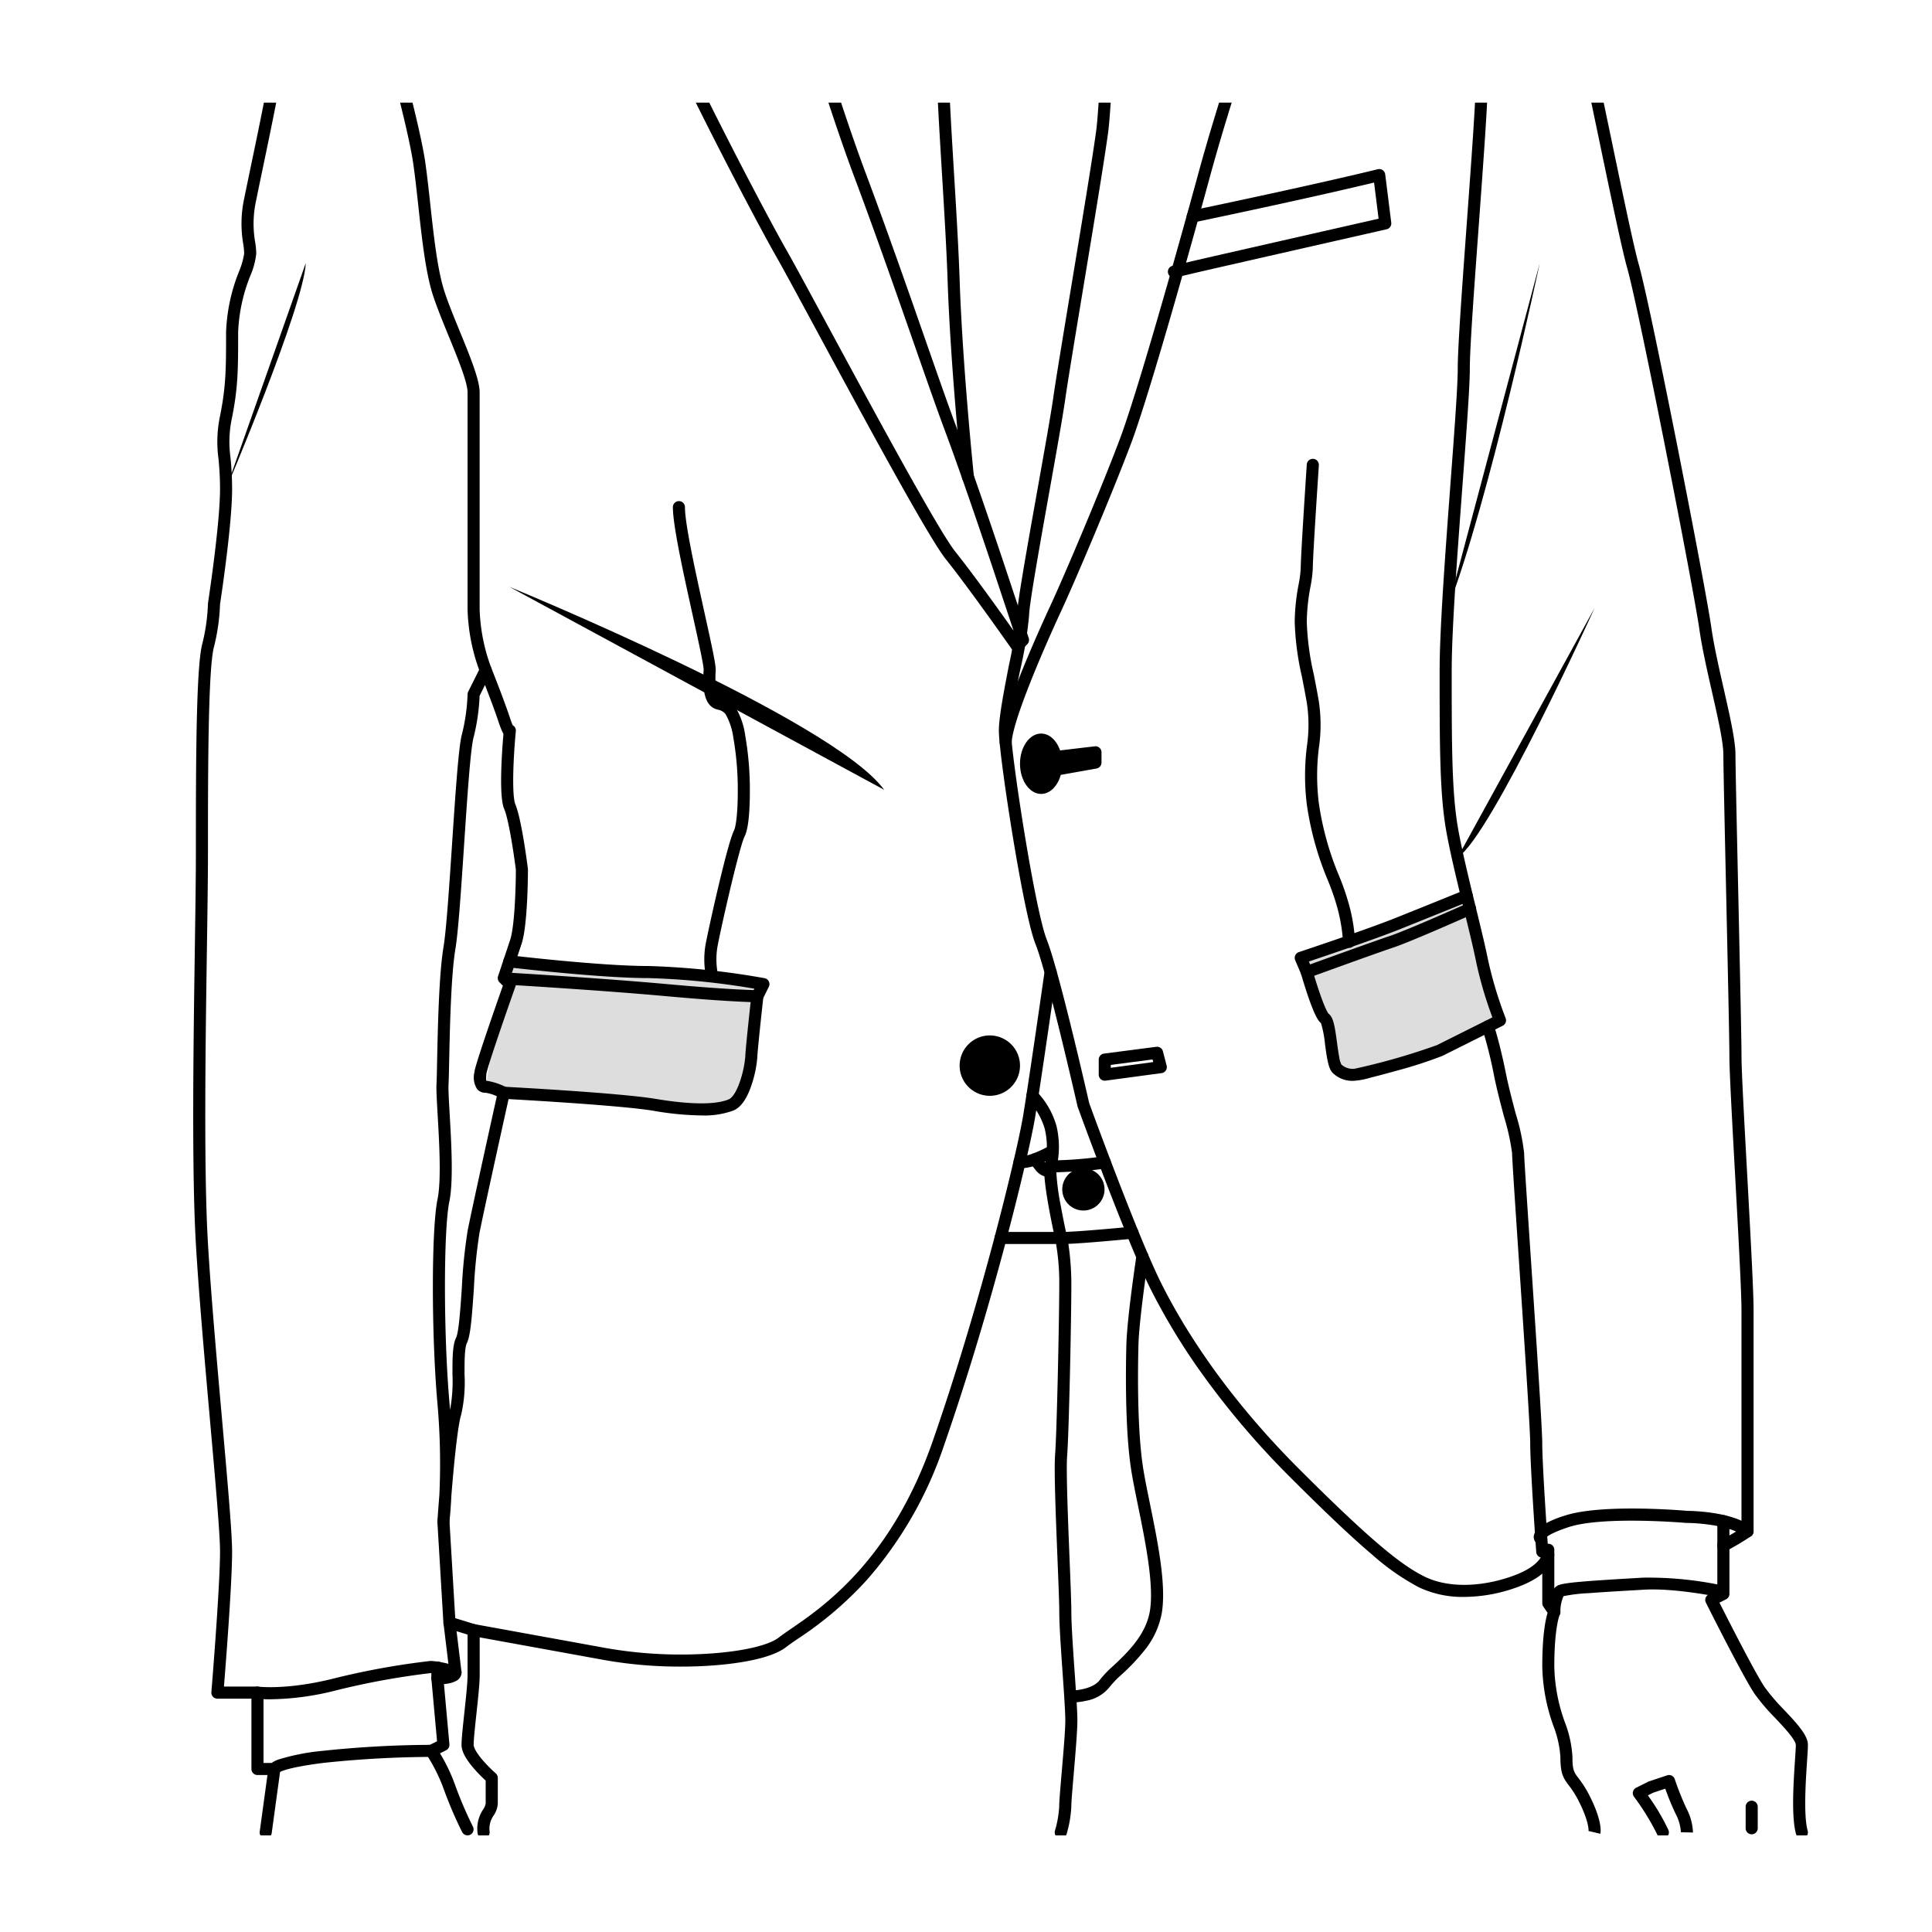 <svg xmlns="http://www.w3.org/2000/svg" xmlns:xlink="http://www.w3.org/1999/xlink" width="320" height="320" viewBox="0 0 320 320"><defs><style>.a{fill:#fff;}.b{fill:none;}.c{clip-path:url(#d);}.d{clip-path:url(#a);}.e{clip-path:url(#b);}.f{fill:#ddd;}</style><clipPath id="a"><rect class="a" width="287" height="287" transform="translate(323 5176)"/></clipPath><clipPath id="b"><rect class="b" width="267.444" height="403.5"/></clipPath><clipPath id="d"><rect width="320" height="320"/></clipPath></defs><g id="c" class="c"><rect class="a" width="320" height="320"/><g transform="translate(-306 -5159)"><rect class="a" width="287" height="287" transform="translate(323 5176)"/><g class="d"><g transform="translate(338 5060)"><g class="e"><path d="M266.443,403.5a1,1,0,0,1-.961-.726c-.8-2.8-.424-8.5-.174-12.267.073-1.1.136-2.047.136-2.508,0-.108-.067-.547-.931-1.654-.66-.847-1.55-1.794-2.492-2.8a34.336,34.336,0,0,1-3.41-3.995c-2.011-3.017-7.816-14.615-8.062-15.107a1,1,0,0,1,.447-1.342l1.447-.724V355a1,1,0,0,1,.553-.894,37.042,37.042,0,0,0,3.447-2.013V316c0-3.109-.542-13-1.067-22.566-.48-8.753-.933-17.021-.933-19.434,0-2.628-.275-15.146-.542-27.252-.236-10.722-.458-20.848-.458-22.748,0-2.1-.917-6.143-1.887-10.42-.812-3.577-1.651-7.276-2.1-10.438-.973-6.809-9.98-52.9-11.972-59.867-.82-2.871-2.741-12.088-4.965-22.759-1.629-7.815-3.313-15.9-4.776-22.5-1.631-7.364-2.705-11.591-3.192-12.565-.969-1.938-2.985-5.97-5.093-9.566a48.3,48.3,0,0,0-3.1-4.758c-1.327-1.736-2-2.1-2.225-2.174-.406-.135-.711-.224-.938-.283a1,1,0,0,1-1.1.267c-.13-.05-13.118-5.043-23.983-8.994C177.773,56.184,165.144,51,161.889,48.832A77.152,77.152,0,0,0,155,44.894a.933.933,0,0,1-.553-.883,2.233,2.233,0,0,0-.707-1.3,38.9,38.9,0,0,1-3.1-4.114l-1.972-2.444c-.276-.342-.552-.675-.823-1a3.7,3.7,0,0,1,.6,1.731c0,.14.057.61.112,1.065.334,2.75.62,5.825-.218,7.5-.26.521-.533,1.22-.85,2.03a32.473,32.473,0,0,1-4.245,8.123,23.137,23.137,0,0,1-7.353,6.294,1,1,0,0,1-.643.086c-.045-.009-4.636-.891-7.249.851-1,.665-1.757,2.256-2.2,4.6A21.871,21.871,0,0,0,125.444,71a1,1,0,0,1-1.928.371,29.624,29.624,0,0,0-2.779-5.664c-.047-.043-.565-.458-3.439-1.118-1.559-.358-3-.6-3.018-.6a1,1,0,0,1-.177-.047c-.114-.042-2.836-1.036-6.217-2.664a37.82,37.82,0,0,1-10.148-6.569c-5.057-5.057-6.144-7.172-6.187-7.26A1,1,0,0,1,91.444,47c0-1.005.875-9.8,1-11.048a7.156,7.156,0,0,0-.251-1.887,17.645,17.645,0,0,0-2.937,1.6l-1.883,4.708q-.015.039-.034.076l-1,2a1,1,0,0,1-.062.107,72.064,72.064,0,0,0-3.938,6.893A9.475,9.475,0,0,1,76.4,54.159a5.461,5.461,0,0,0-1.252.548l-2,2a1,1,0,0,1-.391.242A27.551,27.551,0,0,0,67,59.832c-3.052,2.035-14.8,7.907-21.108,11.062-5.93,2.965-21.7,10.918-21.859,11a1,1,0,0,1-.45.107h-.966a6.525,6.525,0,0,0-3.278,2.447A28.57,28.57,0,0,0,17.444,94a15.12,15.12,0,0,1-1.212,5.132A10.1,10.1,0,0,0,15.444,102c0,1.119-.279,3.294-.549,5.4-.222,1.727-.451,3.513-.451,4.208,0,1.189-1.254,7.291-2.894,15.144-.462,2.211-.86,4.121-1.125,5.446a17.7,17.7,0,0,0-.171,6.84A13.576,13.576,0,0,1,10.444,141a12.588,12.588,0,0,1-.969,3.638A27.975,27.975,0,0,0,7.444,154c0,6.058,0,9.1-1.019,14.2a18.7,18.7,0,0,0-.255,6.522A52,52,0,0,1,6.444,180c0,5.841-1.824,17.924-2,19.08a33.315,33.315,0,0,1-1.029,7.162c-.97,3.881-.97,21.413-.97,34.214,0,3.84-.081,9.318-.174,15.66-.228,15.489-.541,36.7.172,48.824.493,8.382,1.475,19.46,2.341,29.234C5.674,344.233,6.444,352.919,6.444,356c0,5.174-1.036,18.434-1.351,22.351h5.553a1,1,0,0,1,1,1V391h1.8a1,1,0,0,1,.991,1.135L13,402.635a1,1,0,1,1-1.982-.271L12.3,393H10.646a1,1,0,0,1-1-1V380.351H4.008a1,1,0,0,1-1-1.082C3.026,379.1,4.444,361.89,4.444,356c0-2.992-.766-11.638-1.653-21.648C1.924,324.564.941,313.47.446,305.059c-.717-12.2-.4-33.451-.176-48.971.093-6.335.174-11.805.174-15.631,0-13.624,0-30.58,1.03-34.7A31.373,31.373,0,0,0,2.444,199a1.008,1.008,0,0,1,.012-.151c.02-.129,1.988-12.993,1.988-18.848a49.586,49.586,0,0,0-.266-5.1,20.79,20.79,0,0,1,.286-7.1c.981-4.9.981-7.878.981-13.8A29.647,29.647,0,0,1,7.59,143.97,13.146,13.146,0,0,0,8.444,141a11.969,11.969,0,0,0-.17-1.676,19.7,19.7,0,0,1,.189-7.52c.267-1.333.666-3.246,1.129-5.462,1.067-5.109,2.852-13.659,2.852-14.736,0-.823.216-2.51.467-4.463s.533-4.153.533-5.144a11.149,11.149,0,0,1,.91-3.557A13.625,13.625,0,0,0,15.444,94,30.584,30.584,0,0,1,17.55,83.553c1.172-2.344,4.44-3.455,4.578-3.5A1,1,0,0,1,22.444,80h.9c1.909-.963,16.1-8.116,21.653-10.894,5.824-2.912,17.944-8.972,20.892-10.938A29.505,29.505,0,0,1,71.9,55.132l1.839-1.839a5.278,5.278,0,0,1,1.986-1.014c1.612-.583,3.618-1.308,4.827-3.726A73.35,73.35,0,0,1,84.577,41.5l.954-1.908,1.985-4.961a1,1,0,0,1,.374-.461c.032-.021.789-.525,1.684-1.036A6.2,6.2,0,0,1,92.444,32a1.621,1.621,0,0,1,1.473,1.022,4.652,4.652,0,0,1,.389,1.314A11.417,11.417,0,0,1,94.444,36q0,.05,0,.1c-.369,3.693-.9,9.264-.985,10.646a42.282,42.282,0,0,0,5.7,6.547c4.565,4.565,14.541,8.36,15.552,8.737.36.062,1.669.293,3.09.621,3.128.722,3.972,1.257,4.357,1.642A12.256,12.256,0,0,1,123.83,67.1l.006-.034c.549-2.929,1.576-4.913,3.053-5.9,2.844-1.9,7.108-1.413,8.384-1.212a21.658,21.658,0,0,0,6.371-5.556,30.75,30.75,0,0,0,3.982-7.65c.334-.856.622-1.594.924-2.2.639-1.277.206-4.842.021-6.364-.08-.66-.123-1.028-.127-1.277a15.867,15.867,0,0,0-1.971-3.328,1,1,0,0,1-.185-.663l.159-2a1,1,0,0,1,1.711-.62c.083.085,2.057,2.106,4.064,4.592l2,2.479q.028.035.054.073a37.239,37.239,0,0,0,2.875,3.848,4.42,4.42,0,0,1,1.2,2.045,75.146,75.146,0,0,1,6.65,3.83c2.757,1.838,14.325,6.724,25.787,10.892,9.209,3.349,19.937,7.443,23.1,8.654a1.775,1.775,0,0,1,1.052-.136,10.155,10.155,0,0,1,1.825.473c.981.327,2.714,1.493,6.421,7.818,2.142,3.654,4.178,7.726,5.157,9.684,1.158,2.316,4.1,16.2,8.137,35.555,2.124,10.191,4.13,19.816,4.93,22.618,1.317,4.609,5.227,24.189,6.394,30.08,2.785,14.06,5.155,26.7,5.634,30.053.44,3.082,1.271,6.741,2.073,10.279,1,4.389,1.937,8.535,1.937,10.863,0,1.878.222,11.994.458,22.7.266,12.117.542,24.646.542,27.3,0,2.359.452,10.6.93,19.325.526,9.592,1.07,19.511,1.07,22.675v36.628a1,1,0,0,1-.434.825,41.312,41.312,0,0,1-3.566,2.157V363a1,1,0,0,1-.553.894l-1.1.552c1.428,2.832,5.86,11.557,7.488,14a33.125,33.125,0,0,0,3.2,3.735c2.128,2.264,3.965,4.219,3.965,5.82,0,.527-.062,1.46-.14,2.64-.226,3.41-.6,9.117.1,11.585a1,1,0,0,1-.962,1.275Z"/><path class="f" d="M184.444,260l-1-2.351s11-3.649,16-5.649,11.5-4.635,11.5-4.635l5.5,20.635-2,1-8,4a102.6,102.6,0,0,1-14,4,3.674,3.674,0,0,1-3-1c-1-1-1-7.617-2-8.309s-3-7.691-3-7.691"/><path d="M243.428,403.5a1,1,0,0,1-.927-.624,40.315,40.315,0,0,0-3.86-6.28,1,1,0,0,1,.356-1.49l2-1a1,1,0,0,1,.131-.054l3-1a1,1,0,0,1,1.265.632,46.365,46.365,0,0,0,1.946,4.869,9.233,9.233,0,0,1,1.073,3.969l-2-.043v.007a7.454,7.454,0,0,0-.863-3.038,41.729,41.729,0,0,1-1.726-4.186l-2,.665-.887.443a35.112,35.112,0,0,1,3.413,5.754,1,1,0,0,1-.926,1.376Z"/><path class="f" d="M93.444,264s-1,9-1,10-1,7-3.33,8-6.67,1-12.67,0-25-2-25-2l-3-1,1.675-10.121a6.171,6.171,0,0,1,.172-.747l2.079-7.02S67.444,262,78.444,263s15,1,15,1l1-2s-11-2-19.117-2-22.957-1.777-22.957-1.777l.574,3.277Z"/><path d="M233.067,402.728l-1.947-.456a.285.285,0,0,0-.009.044c0-.014.174-1.4-1.561-4.869a15.654,15.654,0,0,0-1.7-2.725c-.947-1.254-1.4-1.979-1.4-4.722a17.353,17.353,0,0,0-1.141-5.1,30.489,30.489,0,0,1-1.859-9.9c0-5.266.556-7.816.884-8.86l-.708-1.032a1,1,0,0,1-.176-.566V357a1,1,0,0,1-1-.929c-.041-.573-1-14.081-1-18.071,0-2.31-1.042-17.886-1.88-30.4-.694-10.376-1.12-16.777-1.12-17.6a37.372,37.372,0,0,0-1.328-6.012c-.566-2.142-1.209-4.569-1.653-6.792a73.479,73.479,0,0,0-1.968-7.88,1,1,0,0,1,.5-1.21l1.189-.595a65.093,65.093,0,0,1-2.722-9.315c-.4-2.017-1.149-5.077-1.939-8.317-1.157-4.745-2.468-10.123-3.066-13.714-1.014-6.082-1.014-14.071-1.014-26.164,0-6.841.958-19.661,1.8-30.971.643-8.6,1.2-16.035,1.2-19.029,0-3.537.764-13.977,1.5-24.073.736-10.061,1.5-20.464,1.5-23.927V76l.005-8.3a1,1,0,0,1,1-1h0a1,1,0,0,1,1,1l-.005,8.3v36c0,3.537-.764,13.977-1.5,24.073-.736,10.061-1.5,20.464-1.5,23.927,0,3.068-.558,10.534-1.2,19.178-.842,11.276-1.8,24.056-1.8,30.822,0,11.994,0,19.917.986,25.836.586,3.518,1.888,8.858,3.037,13.57.795,3.261,1.546,6.341,1.957,8.4a65.39,65.39,0,0,0,2.948,9.825,1,1,0,0,1-.481,1.266l-1.24.62c.366,1.226,1.067,3.756,1.774,7.289.432,2.162,1.066,4.558,1.625,6.672A34.911,34.911,0,0,1,220.444,290c0,.795.542,8.892,1.115,17.464.883,13.2,1.885,28.159,1.885,30.536,0,3.225.669,13.19.911,16.695a1,1,0,0,1,1.089,1v8.542l.824,1.2a.949.949,0,0,1,.074,1.005c-.06.14-.9,2.235-.9,8.561a28.4,28.4,0,0,0,1.762,9.287A18.71,18.71,0,0,1,228.444,390c0,2.195.272,2.555,1,3.517a17.636,17.636,0,0,1,1.9,3.036C233.4,400.668,233.139,402.419,233.067,402.728Z"/><path d="M48.092,403.5a1,1,0,0,1-.989-.861,5.713,5.713,0,0,1,.92-3.938,2.6,2.6,0,0,0,.421-.967v-3.81c-.392-.362-1.066-1.007-1.746-1.768-1.517-1.7-2.254-3.058-2.254-4.156,0-.994.224-3.066.461-5.259.253-2.339.539-4.99.539-6.284V369.74l-1.822-.557.814,6.7a1,1,0,0,1,.007.121,1.621,1.621,0,0,1-1.022,1.473,4.651,4.651,0,0,1-1.314.389c-.2.033-.391.058-.575.077l.906,9.971a1,1,0,0,1-.549.985l-1.016.508a28.49,28.49,0,0,1,2.518,5.281,66,66,0,0,0,2.946,6.869,1,1,0,0,1-1.789.894,66.7,66.7,0,0,1-3.054-7.131,28.622,28.622,0,0,0-2.883-5.762A1,1,0,0,1,39,388.106l1.39-.695-.938-10.32a1,1,0,0,1,1-1.091,7.064,7.064,0,0,0,1.961-.261l-.954-7.842a1,1,0,0,1,1.285-1.077l4,1.223a1,1,0,0,1,.708.956v7.457c0,1.4-.28,3.993-.551,6.5-.221,2.044-.449,4.158-.449,5.044,0,.2.126,1.009,1.746,2.823a24.274,24.274,0,0,0,1.91,1.9,1,1,0,0,1,.344.755v4.255a3.912,3.912,0,0,1-.683,1.957,3.789,3.789,0,0,0-.677,2.67,1,1,0,0,1-.992,1.139Z"/><path d="M41.445,352q-.047,0-.094,0a1,1,0,0,1-.9-1.062c0-.018.124-1.862.324-4.345a113.688,113.688,0,0,0-.322-15.15c-1.014-11.511-1.005-28.9.017-33.823.646-3.113.281-9.426.014-14.035-.134-2.319-.24-4.15-.186-5.055.037-.631.066-2.017.1-3.771.113-5.37.3-14.358,1.062-18.919.467-2.8.948-10.033,1.414-17.026.543-8.159,1.056-15.866,1.6-18.052a31.374,31.374,0,0,0,.97-6.758,1,1,0,0,1,.106-.446l2-4a1,1,0,0,1,1.823.076c.082.205,2.022,5.062,3.02,8.055.242.725.409,1.167.52,1.433a1,1,0,0,1,.531.883,1.461,1.461,0,0,1-.015.2c-.466,4.958-.638,10.677-.064,12.038,1.042,2.471,2.029,10.3,2.071,10.636a1,1,0,0,1,.008.124c0,.374-.012,9.2-1.051,12.316l-1.8,5.414.563.563a1,1,0,0,1,.236,1.041c-2.292,6.477-4.722,13.664-4.823,14.48A5.37,5.37,0,0,0,48.531,278a10.6,10.6,0,0,1,3.36,1.1,1,1,0,0,1,.529,1.111c-.04.18-4.009,18.047-5,22.979a85.653,85.653,0,0,0-.932,9.255c-.329,4.8-.561,7.81-1.154,9-.394.789-.394,3.121-.394,5.178a24.288,24.288,0,0,1-.551,6.691c-.461,1.382-1.054,6.266-1.627,13.4-.132,2.745-.321,4.337-.329,4.4A1,1,0,0,1,41.445,352ZM47.44,214.244a33.938,33.938,0,0,1-1.026,7c-.5,2.013-1.034,9.988-1.547,17.7-.49,7.366-.953,14.323-1.436,17.222-.737,4.419-.923,13.317-1.035,18.633-.039,1.845-.067,3.178-.106,3.847-.047.787.061,2.657.187,4.821.273,4.721.647,11.186-.053,14.557-.974,4.694-.965,22.092.017,33.241q.056.638.1,1.263a25.824,25.824,0,0,0,.4-5.9c0-2.608,0-4.861.606-6.072.444-.889.723-4.964.948-8.239a86.579,86.579,0,0,1,.966-9.51c.871-4.354,4.047-18.7,4.83-22.233A6.54,6.54,0,0,0,48.444,280a1.8,1.8,0,0,1-1.39-.575,3.563,3.563,0,0,1-.48-2.809c.027-.276.089-.921,2.534-8.066.895-2.615,1.789-5.166,2.184-6.289l-.555-.555a1,1,0,0,1-.242-1.023l2-6c.772-2.315.946-9.111.949-11.622-.282-2.238-1.153-8.222-1.921-10.046-.17-.4-.686-1.627-.471-7.195.084-2.182.25-4.258.338-5.273a3.25,3.25,0,0,1-.2-.37,18.869,18.869,0,0,1-.7-1.862c-.575-1.725-1.5-4.146-2.161-5.861Z"/><path d="M48.445,211a1,1,0,0,1-.929-.629,31.811,31.811,0,0,1-2.072-10.424V164c0-1.692-1.588-5.568-3.123-9.316-.943-2.3-1.918-4.681-2.577-6.68-1.241-3.764-1.859-9.425-2.457-14.9-.27-2.475-.526-4.812-.833-6.963-.976-6.832-6.877-28.627-9.929-35.748-2.965-6.918-3.853-8.978-3.861-9A1,1,0,1,1,24.5,80.6c.009.02.9,2.081,3.863,9,3.1,7.224,9.081,29.326,10.071,36.252.312,2.184.569,4.537.841,7.029.587,5.371,1.193,10.926,2.369,14.49.637,1.932,1.6,4.279,2.528,6.548,1.683,4.108,3.272,7.988,3.272,10.074v35.947a30.193,30.193,0,0,0,1.928,9.682A1,1,0,0,1,48.445,211Z"/><path d="M72.446,66a1.006,1.006,0,0,1-.166-.014l-6-1a1,1,0,0,1-.672-1.535l5-7.623a1,1,0,1,1,1.672,1.1l-4.162,6.34,4.486.748A1,1,0,0,1,72.446,66Z"/><path d="M136.444,207q-.044,0-.087,0a1,1,0,0,1-.732-.423c-.07-.1-7.028-10.031-10.962-14.949-2.894-3.617-13.558-23.354-21.344-37.765-3.121-5.777-5.587-10.339-6.743-12.363-3.914-6.849-16.951-31.863-22.055-44.112-4.957-11.9-9.975-26.918-10.026-27.068a1,1,0,0,1,.434-1.174,102.562,102.562,0,0,0,9.89-6.923,118.062,118.062,0,0,0,11.4-11.344A22.41,22.41,0,0,1,85.084,46.3c-.375-2.125-.622-4.092-.632-4.175a1,1,0,0,1,1.985-.248c0,.019.241,1.917.594,3.941.64,3.672,1.067,4.394,1.135,4.491.329.331.861,1,4.245,13.812,1.162,4.4,2.509,9.662,4,15.638,1.011,4.044,9,31.984,14.966,47.891,3.519,9.383,7.084,19.587,9.949,27.786,2.046,5.855,3.813,10.911,5.051,14.214,3.267,8.713,8.242,23.707,8.291,23.856.713,2.155,3.691,11.089,3.721,11.179a1,1,0,0,1-.242,1.023l-1,1A1,1,0,0,1,136.444,207ZM66.645,70.434c1.078,3.183,5.426,15.871,9.722,26.182,5.075,12.18,18.049,37.071,21.945,43.888,1.168,2.044,3.638,6.616,6.766,12.4,7.313,13.535,18.365,33.99,21.147,37.467,2.9,3.621,7.4,9.906,9.653,13.087-.919-2.758-2.593-7.784-3.1-9.329-.049-.149-5.011-15.1-8.265-23.782-1.247-3.324-3.017-8.391-5.067-14.257-2.861-8.189-6.423-18.381-9.933-27.743C103.516,112.373,95.489,84.3,94.474,80.243c-1.445-5.781-2.754-10.9-3.89-15.208-1.925-7.3-2.924-10.657-3.441-12.192A113.11,113.11,0,0,1,76.069,63.781,105.574,105.574,0,0,1,66.645,70.434Z"/><path d="M210.524,363.5a16.887,16.887,0,0,1-7.527-1.6,39.406,39.406,0,0,1-7.7-5.381c-3.348-2.833-7.657-6.9-13.561-12.806a137.027,137.027,0,0,1-14.607-17.126,106.2,106.2,0,0,1-8.581-14.134c-3.98-7.96-11.718-29.2-12.045-30.105a.993.993,0,0,1-.035-.12c-.05-.219-5.005-21.98-6.953-26.85-1.29-3.226-3.093-13.722-3.808-18.085-1.125-6.86-2.263-15-2.263-17.287,0-2.234.851-6.625,1.674-10.872a69.758,69.758,0,0,0,1.326-8.16c0-1.762,1.359-9.5,3.433-21.117,1.118-6.262,2.175-12.177,2.577-14.993.444-3.109,1.684-10.6,3-18.535,1.637-9.891,3.493-21.1,4.107-25.659.576-4.274,1.326-22.278,1.853-36.628C152,67.931,152.444,52.93,152.444,52c0-1.387-1.717-9.666-2.87-14.892a1,1,0,0,1,1.953-.431c.3,1.353,2.917,13.274,2.917,15.324,0,1.1-.469,16.771-1.033,32.11-.529,14.395-1.283,32.468-1.87,36.822-.618,4.587-2.477,15.813-4.116,25.718-1.311,7.922-2.55,15.4-2.991,18.492-.407,2.85-1.466,8.781-2.588,15.061-1.595,8.929-3.4,19.049-3.4,20.765a65.55,65.55,0,0,1-1.363,8.541A79.71,79.71,0,0,0,135.444,220c0,1.892.962,9.184,2.237,16.963,1.467,8.951,2.847,15.555,3.692,17.665,1.973,4.932,6.682,25.548,7.033,27.088.462,1.268,8.105,22.18,11.933,29.836,3.616,7.233,10.51,18.437,22.813,30.74,12.4,12.4,17.126,16.005,20.74,17.813,3.761,1.88,9.215,1.862,14.591-.048,4.731-1.681,4.961-3.706,4.963-3.727a.265.265,0,0,0,0,.041h2c0,.341-.177,3.4-6.292,5.57A26.005,26.005,0,0,1,210.524,363.5Z"/><path d="M170.646,62.032a1,1,0,0,1-.535-1.846,26.6,26.6,0,0,0,2.162-1.555c1.755-1.413,1.954-2.053,1.975-2.146-.028-.1-.258-.74-1.99-2.122-1.069-.853-2.135-1.528-2.146-1.534a1,1,0,0,1,1.067-1.692c.047.029,1.159.733,2.313,1.652,2.3,1.833,2.668,2.855,2.744,3.464.135,1.081-.662,2.263-2.582,3.834a28,28,0,0,1-2.474,1.79A1,1,0,0,1,170.646,62.032Z"/><path d="M134.575,222.97h-.033a1,1,0,0,1-.967-1.031c.061-1.89,1.16-5.488,3.362-11,1.953-4.889,4.188-9.786,5.058-11.664,2.388-5.154,8.5-19.581,11.514-27.627,2.882-7.684,9.51-31.218,12.972-43.912,1.36-4.987,2.514-8.742,3.631-12.372,1.357-4.414,2.639-8.583,4.169-14.559,2.654-10.361,4.041-32.692,4.157-35.541a12.972,12.972,0,0,0-1.37-.47,23.221,23.221,0,0,1-4.6-1.844,99.207,99.207,0,0,1-10.582-7.65q-1.571-1.225-3.25-2.526c-4.706-3.634-6.029-4.061-6.083-4.077a.316.316,0,0,0,.06.014l.374-1.965c.347.066,1.869.582,6.871,4.445q1.685,1.3,3.258,2.531A98.667,98.667,0,0,0,173.429,61.2a21.2,21.2,0,0,0,4.226,1.684,12.18,12.18,0,0,1,1.663.589A1.747,1.747,0,0,1,180.445,65c0,1.062-1.41,25.305-4.227,36.3-1.542,6.021-2.831,10.213-4.2,14.65-1.112,3.616-2.261,7.354-3.613,12.311-3.471,12.727-10.121,36.335-13.028,44.088-3.032,8.085-9.171,22.585-11.572,27.765-3.734,8.061-8.132,18.63-8.236,21.886A1,1,0,0,1,134.575,222.97Z"/><path d="M104.444,84a1,1,0,0,1-.554-.168c-3.039-2.026-10.414-9.113-10.727-9.413a1,1,0,0,1,1.387-1.441c.07.067,6.478,6.225,9.727,8.674a15.859,15.859,0,0,0,2.293-3.676c.875-2.169.875-6.091.875-7.975a9.6,9.6,0,0,1,1.668-4.8,6.449,6.449,0,0,1,5.332-3.2,1,1,0,0,1,0,2,4.56,4.56,0,0,0-3.668,2.3,7.848,7.848,0,0,0-1.332,3.7c0,2.165,0,6.194-1.02,8.723a19.362,19.362,0,0,1-3.243,4.952A1,1,0,0,1,104.444,84Z"/><path d="M145.444,79a1,1,0,0,1-.64-.232c-.063-.052-1.559-1.3-3.079-2.875-2.941-3.043-3.281-4.487-3.281-5.308V62.344a11.38,11.38,0,0,0-3-.344,1,1,0,0,1,0-2,19.335,19.335,0,0,1,2.124.133,7.166,7.166,0,0,1,1.6.353c1.108.416,1.274,1.127,1.274,1.514v8.585c0,.185.131,1.241,2.719,3.918.737.763,1.478,1.453,2.029,1.949L152.2,64.494a1,1,0,1,1,1.725,1.012l-7.622,13a1,1,0,0,1-.863.494Z"/><path d="M128.316,178.971a1,1,0,0,1-.993-.9c-.019-.18-1.881-18.172-2.367-32.562-.177-5.243-.558-11.541-.928-17.632-.675-11.136-1.313-21.654-.823-26.586.693-6.98,1.6-12.55,1.745-13.4-.026-.463-.116-2.166-.179-4.219A11.175,11.175,0,0,1,123.7,83.2c-1.5-.773-2.26-1.695-2.26-2.739V75a2.771,2.771,0,0,1,1.716-2.663,4.127,4.127,0,0,1,1.366-.33,1.834,1.834,0,0,1,1.565.332c.755.6,1.011,1.738.781,3.484a53.3,53.3,0,0,0-.132,6.667,1,1,0,0,1,.027.976c.073,2.41.184,4.384.186,4.426a1,1,0,0,1-.013.226c-.01.058-1,5.9-1.746,13.377-.474,4.773.189,15.7.829,26.267.37,6.1.753,12.415.93,17.685.483,14.32,2.339,32.243,2.357,32.422a1,1,0,0,1-.891,1.1A1.013,1.013,0,0,1,128.316,178.971ZM124.694,74a2.084,2.084,0,0,0-.756.18.794.794,0,0,0-.493.82v5.457c0,.075.2.458,1.176.961l.1.049a47.5,47.5,0,0,1,.171-5.907,3.763,3.763,0,0,0-.015-1.571A.928.928,0,0,1,124.694,74Z"/><path d="M2-1A3,3,0,1,1-1,2,3,3,0,0,1,2-1ZM2,3A1,1,0,1,0,1,2,1,1,0,0,0,2,3Z" transform="translate(101.444 75)"/><path d="M1.5-1a2.339,2.339,0,0,1,1.861.986A3.367,3.367,0,0,1,4,2a3.367,3.367,0,0,1-.639,2.014A2.339,2.339,0,0,1,1.5,5,2.339,2.339,0,0,1-.361,4.014,3.367,3.367,0,0,1-1,2,3.367,3.367,0,0,1-.361-.014,2.339,2.339,0,0,1,1.5-1Zm0,4c.176,0,.5-.38.5-1s-.324-1-.5-1S1,1.38,1,2,1.324,3,1.5,3Z" transform="translate(142.444 70)"/><path d="M162.443,145a1,1,0,0,1-.229-1.974l3.113-.734c2.773-.654,26.145-5.962,31.012-7.067l-.749-5.988c-1.749.421-5.632,1.339-11.93,2.739-8.9,1.979-17.811,3.834-17.9,3.853a1,1,0,0,1-.408-1.958c.089-.018,8.984-1.872,17.874-3.847s12.934-2.984,12.974-2.994a1,1,0,0,1,1.235.846l1,8a1,1,0,0,1-.771,1.1c-.288.065-28.805,6.539-31.879,7.264l-3.113.734A1,1,0,0,1,162.443,145Z"/><path d="M191.444,256a1,1,0,0,1-1-1,27.82,27.82,0,0,0-.97-5.757,39.277,39.277,0,0,0-1.524-4.4,50.758,50.758,0,0,1-3.5-12.6,39.122,39.122,0,0,1,.021-9.7,24.192,24.192,0,0,0-.014-7.108c-.281-1.613-.569-3.083-.823-4.379A46.168,46.168,0,0,1,182.444,202a35.1,35.1,0,0,1,.642-6.169,18.752,18.752,0,0,0,.358-2.831c0-2.01.961-16.453,1-17.067a1,1,0,0,1,2,.133c-.01.15-1,14.989-1,16.933a19.887,19.887,0,0,1-.387,3.169,32.949,32.949,0,0,0-.613,5.831,44.76,44.76,0,0,0,1.155,8.674c.256,1.306.545,2.787.83,4.42a26.134,26.134,0,0,1,.034,7.651,36.923,36.923,0,0,0-.027,9.246,49.053,49.053,0,0,0,3.379,12.133,40.563,40.563,0,0,1,1.6,4.634,28.76,28.76,0,0,1,1.03,6.243A1,1,0,0,1,191.444,256Z"/><path d="M184.444,261a1,1,0,0,1-.92-.609l-1-2.351a1,1,0,0,1,.605-1.341c.11-.036,11.029-3.662,15.943-5.628,4.941-1.976,11.429-4.607,11.494-4.633a1,1,0,0,1,.752,1.853c-.065.026-6.557,2.659-11.5,4.637-4.07,1.628-12.167,4.367-15.027,5.326l.205.482c2.694-.977,10.623-3.848,13.134-4.685,2.92-.973,12.833-5.392,12.933-5.437a1,1,0,1,1,.815,1.826c-.411.183-10.1,4.5-13.115,5.507-2.953.984-13.865,4.951-13.974,4.991A1,1,0,0,1,184.444,261Z"/><path d="M192.444,278a4.628,4.628,0,0,1-3.707-1.293c-.7-.7-.939-2.271-1.275-4.779a17.8,17.8,0,0,0-.666-3.473c-.454-.359-1.048-1.24-2.173-4.546-.626-1.839-1.119-3.561-1.14-3.634a1,1,0,0,1,1.923-.549c0,.016.47,1.642,1.053,3.37,1.033,3.064,1.5,3.7,1.59,3.8.8.592,1.032,2.054,1.4,4.768.113.844.23,1.717.368,2.421a4.037,4.037,0,0,0,.355,1.225,2.733,2.733,0,0,0,2.266.692A109.284,109.284,0,0,0,206,272.106l8-4a1,1,0,0,1,.894,1.789l-8,4a72.053,72.053,0,0,1-7.553,2.444c-1.568.439-3.1.847-4.327,1.149A12.274,12.274,0,0,1,192.444,278Z"/><path d="M85.817,261a1,1,0,0,1-.981-.815,14.439,14.439,0,0,1,0-4.574c.332-1.968,3.609-16.847,4.722-19.015.318-.62.64-2.847.64-6.425a49.737,49.737,0,0,0-.731-8.975,10.976,10.976,0,0,0-1.287-3.906,2.038,2.038,0,0,0-1.29-.747l-.293-.092c-1.065-.345-1.729-1.351-1.975-2.99a18.458,18.458,0,0,1-.076-3.509c.031-.694-.947-5.12-1.81-9.025-1.541-6.971-3.287-14.872-3.287-17.927a1,1,0,0,1,2,0c0,2.837,1.8,10.965,3.24,17.5,1.249,5.649,1.9,8.64,1.855,9.552a16.814,16.814,0,0,0,.056,3.117c.117.78.347,1.3.614,1.385l.27.085a3.966,3.966,0,0,1,2.307,1.471,12.17,12.17,0,0,1,1.638,4.7,51.8,51.8,0,0,1,.769,9.367c0,2.115-.112,5.881-.86,7.339-.893,1.739-4.119,16.007-4.528,18.433a12.6,12.6,0,0,0,0,3.874A1,1,0,0,1,85.817,261Z"/><path d="M93.444,265c-.165,0-4.171-.011-15.091-1-10.859-.987-25.892-1.878-26.042-1.887a1,1,0,1,1,.118-2c.151.009,15.216.9,26.106,1.891,8.476.771,12.806.945,14.3.984l.115-.23A123.946,123.946,0,0,0,75.327,261c-8.083,0-22.927-1.766-23.076-1.784a1,1,0,0,1,.238-1.986c.148.018,14.874,1.77,22.838,1.77a130.719,130.719,0,0,1,19.3,2.016,1,1,0,0,1,.716,1.431l-1,2A1,1,0,0,1,93.444,265Z"/><path d="M84.147,283.751a48.984,48.984,0,0,1-7.867-.764c-5.876-.979-24.7-1.978-24.888-1.988a1,1,0,0,1,.105-2c.778.041,19.125,1.014,25.112,2.012,7.3,1.217,10.617.709,12.111.067.674-.289,1.413-1.552,1.978-3.377a17.5,17.5,0,0,0,.747-3.7c0-1.026.9-9.184,1.006-10.11a1,1,0,0,1,1.988.221c-.4,3.6-.994,9.2-.994,9.89a18.842,18.842,0,0,1-.836,4.3c-.779,2.52-1.822,4.075-3.1,4.623A13.964,13.964,0,0,1,84.147,283.751Z"/><path d="M80.783,375.041a71.716,71.716,0,0,1-12.518-1.057l-22-4a1,1,0,0,1,.358-1.968l22,4a71.941,71.941,0,0,0,17.036.861c5.462-.376,9.7-1.372,11.349-2.664.518-.407,1.206-.878,2-1.424,5.4-3.7,16.63-11.393,23.49-31.119,8.074-23.212,13.972-47.917,14.958-53.836s3.542-23.8,3.567-23.977a1,1,0,1,1,1.98.283c-.026.18-2.584,18.08-3.575,24.023-.994,5.967-6.929,30.84-15.042,54.164a65.151,65.151,0,0,1-12.731,22.278,59.394,59.394,0,0,1-11.518,9.834c-.767.526-1.43.98-1.9,1.346-2.706,2.126-8.96,2.846-12.447,3.086C84.158,374.986,82.474,375.041,80.783,375.041Z"/><path d="M141.447,293.944a2.971,2.971,0,0,1-2.014-1.276,11.283,11.283,0,0,1-.835-1.135,1,1,0,0,1,1.692-1.066h0a8.222,8.222,0,0,0,.829,1.092,12.8,12.8,0,0,0-.083-5.62,11.719,11.719,0,0,0-2.752-4.741,1,1,0,0,1,1.431-1.4,13.584,13.584,0,0,1,3.279,5.729,15.009,15.009,0,0,1,0,6.864c-.226,1.161-.9,1.454-1.282,1.526A1.451,1.451,0,0,1,141.447,293.944Z"/><path d="M137.337,292.487a2.542,2.542,0,0,1-.747-.1,1,1,0,0,1,.571-1.917c.023.007.577.157,2.441-.61,1.043-.429,1.925-.911,1.934-.915a1,1,0,1,1,.961,1.754c-.04.022-.989.54-2.134,1.011A8.29,8.29,0,0,1,137.337,292.487Z"/><path d="M143.753,305.048H133.722a1,1,0,0,1,0-2h8.791c-.2-.967-.5-2.4-.774-3.918-1.009-5.557-.78-6.732-.705-7.118a1,1,0,0,1,.951-.808,65.738,65.738,0,0,0,8.683-.667,1,1,0,1,1,.63,1.9c-1.29.428-6.113.653-8.336.736a40.11,40.11,0,0,0,.745,5.6c.479,2.636,1.017,5.039,1.022,5.062a1,1,0,0,1-.976,1.219Z"/><path d="M143.694,403.5a1,1,0,0,1-.958-1.288,17.377,17.377,0,0,0,.7-3.957c-.005-.815.189-3.072.413-5.686.28-3.26.6-6.955.6-8.623,0-1.389-.217-4.514-.447-7.822-.272-3.911-.553-7.956-.553-10.125,0-1.458-.136-4.822-.292-8.716-.279-6.923-.595-14.769-.4-17.329.3-3.838.688-22.843.688-27.954a38.085,38.085,0,0,0-.665-7.725,1,1,0,0,1,.994-1.227c2.223.046,11.6-.866,11.7-.875a1,1,0,1,1,.194,1.991c-.34.033-7.361.715-10.714.86a45.355,45.355,0,0,1,.494,6.977c0,5.271-.386,24.137-.694,28.109-.19,2.443.137,10.566.4,17.094.158,3.916.294,7.3.294,8.8,0,2.1.291,6.29.548,9.987.232,3.344.452,6.5.452,7.96,0,1.754-.321,5.494-.6,8.794-.211,2.458-.41,4.779-.406,5.5a19.089,19.089,0,0,1-.782,4.544A1,1,0,0,1,143.694,403.5Z"/><path d="M145.444,381a1,1,0,0,1,0-2c.969,0,3.711-.325,4.722-1.758a17.624,17.624,0,0,1,2.212-2.31c2.284-2.146,5.411-5.086,6.08-9.1.716-4.294-.77-11.581-1.965-17.436-.42-2.06-.817-4.005-1.087-5.653-1.136-6.94-.929-17.925-.839-21.127.122-4.36,1.6-14.228,1.664-14.646a1,1,0,0,1,1.978.3c-.015.1-1.523,10.165-1.642,14.4-.089,3.157-.294,13.983.813,20.747.264,1.609.657,3.536,1.073,5.576,1.291,6.33,2.754,13.5,1.978,18.164a13.676,13.676,0,0,1-2.77,6.07,33.828,33.828,0,0,1-3.913,4.155A16.8,16.8,0,0,0,151.8,378.4a6.332,6.332,0,0,1-3.941,2.307A11.964,11.964,0,0,1,145.444,381Z"/><path d="M222.836,354.869a1.516,1.516,0,0,1-.8-1.44,2.433,2.433,0,0,1,1.323-1.741,17.34,17.34,0,0,1,3.768-1.636c6.02-2.007,19.318-.895,20.331-.806.678,0,7.468.116,10.606,2.6a1,1,0,0,1-1.241,1.569c-2.238-1.77-7.554-2.165-9.413-2.167-.029,0-.058,0-.087,0-.138-.012-13.83-1.2-19.563.708-3.318,1.106-3.753,1.765-3.77,1.793a.473.473,0,0,0,.024-.326.468.468,0,0,0-.213-.3l-.03-.017Z"/><path d="M0,5.056a1,1,0,0,1-1-1V0A1,1,0,0,1,0-1,1,1,0,0,1,1,0V4.056A1,1,0,0,1,0,5.056Z" transform="translate(253.444 350.944)"/><path d="M225.444,367h-.022a1,1,0,0,1-.978-1.021,13.153,13.153,0,0,1,.167-1.707c.244-1.445.69-2.29,1.406-2.66.9-.467,4.38-.734,12.348-1.2l1.814-.106a59.151,59.151,0,0,1,12.713,1.21,1,1,0,0,1-.405,1.958c-.071-.015-7.179-1.469-12.189-1.172l-1.817.106c-2.412.139-5.146.3-7.364.472a25.259,25.259,0,0,0-4.155.5,6.459,6.459,0,0,0-.517,2.64A1,1,0,0,1,225.444,367Z"/><path d="M0,4.569a1,1,0,0,1-1-1V0A1,1,0,0,1,0-1,1,1,0,0,1,1,0V3.569A1,1,0,0,1,0,4.569Z" transform="translate(258.136 398.25)"/><path d="M12.792,380.454a18.476,18.476,0,0,1-2.279-.112,1,1,0,0,1,.266-1.982h0c.047.006,4.741.591,12.423-1.33A125.444,125.444,0,0,1,39.35,374.1a15.868,15.868,0,0,1,4.411.951,1,1,0,1,1-.632,1.9,15.772,15.772,0,0,0-3.588-.857,125.843,125.843,0,0,0-15.853,2.879A45.468,45.468,0,0,1,12.792,380.454Z"/><path d="M0,2.811a1,1,0,0,1-1-1V0A1,1,0,0,1,0-1,1,1,0,0,1,1,0V1.811A1,1,0,0,1,0,2.811Z" transform="translate(40.444 375.189)"/><path d="M13.444,393a1,1,0,0,1-1-1c0-.943,1.2-1.392,1.649-1.561a35.86,35.86,0,0,1,7.227-1.431A175.979,175.979,0,0,1,39.444,388a1,1,0,0,1,0,2,173.789,173.789,0,0,0-17.876.992c-5.585.7-7,1.38-7.284,1.55A1,1,0,0,1,13.444,393Z"/><path d="M143.693,227.33a1,1,0,0,1-.174-1.985l.518-.092-.226.027a1,1,0,1,1-.235-1.986l5.75-.681a1,1,0,0,1,1.118.993v1.7a1,1,0,0,1-.825.985l-5.75,1.022A1,1,0,0,1,143.693,227.33Z"/><path d="M159.647,272.375a1,1,0,0,1,.967.748l.618,2.375a1,1,0,0,1-.834,1.243l-9.281,1.25a1,1,0,0,1-1.133-.991v-2.5a1,1,0,0,1,.871-.992l8.663-1.125A1.007,1.007,0,0,1,159.647,272.375Zm-.635,2.535-.112-.429-6.917.9v.478Z"/><path d="M143.944,225.5c0,2.761-1.567,5-3.5,5s-3.5-2.239-3.5-5,1.567-5,3.5-5,3.5,2.239,3.5,5"/><path d="M136.944,275.5a5,5,0,1,1-5-5,5,5,0,0,1,5,5"/><path d="M143.944,296a3.5,3.5,0,1,1,3.5,3.5,3.5,3.5,0,0,1-3.5-3.5"/><path d="M232.117,199.7s-17.166,37.8-22.669,41.3"/><path d="M223.032,142.577S214.7,181.892,207.821,199.7"/><path d="M5.444,180s12.9-30.347,13.2-37.423"/><path d="M93.445,37h-.053a1,1,0,0,1-.946-1.051c.493-9.359.412-19.966.411-20.072a1,1,0,0,1,2-.017c0,.107.083,10.772-.413,20.194A1,1,0,0,1,93.445,37Z"/><path d="M145.285,34a1,1,0,0,1-.866-.5c-.394-.68-.819-2.044.033-6.02.441-2.057,1.017-3.835,1.042-3.909a1,1,0,0,1,1.9.619h0c-.006.017-.573,1.767-.991,3.724-.746,3.492-.343,4.43-.255,4.583a1,1,0,0,1-.864,1.5Z"/><path d="M124.457,37c-.255,0-6.284-.022-10.438-1.973a56.738,56.738,0,0,1-8.932-5.751,70.051,70.051,0,0,1-10.4-9.626,19.956,19.956,0,0,1-3.49-6.068A28.693,28.693,0,0,1,89.7,7.512a31.866,31.866,0,0,1-.255-6.6,1,1,0,0,1,1.992.181,30.512,30.512,0,0,0,.251,6.2c.441,3.16,1.581,7.644,4.512,11.063,5.71,6.662,14.51,12.915,18.666,14.868C118.615,34.976,124.4,35,124.457,35a1,1,0,0,1,0,2Z"/><path d="M140.459,29.941a1,1,0,0,1-.586-1.811,29,29,0,0,0,6.836-6.8,16.153,16.153,0,0,0,1.8-3.172,1,1,0,0,1,1.877.691c-.085.232-2.161,5.729-9.34,10.908A1,1,0,0,1,140.459,29.941Z"/><path d="M52.37,196.2s53.574,21.933,62.074,33.615"/><path d="M1,17.777a1,1,0,0,1-1-.941L-1,.06A1,1,0,0,1-.06-1,1,1,0,0,1,1-.059L2,16.718a1,1,0,0,1-.939,1.058Z" transform="translate(41.444 351)"/></g></g></g></g></g></svg>